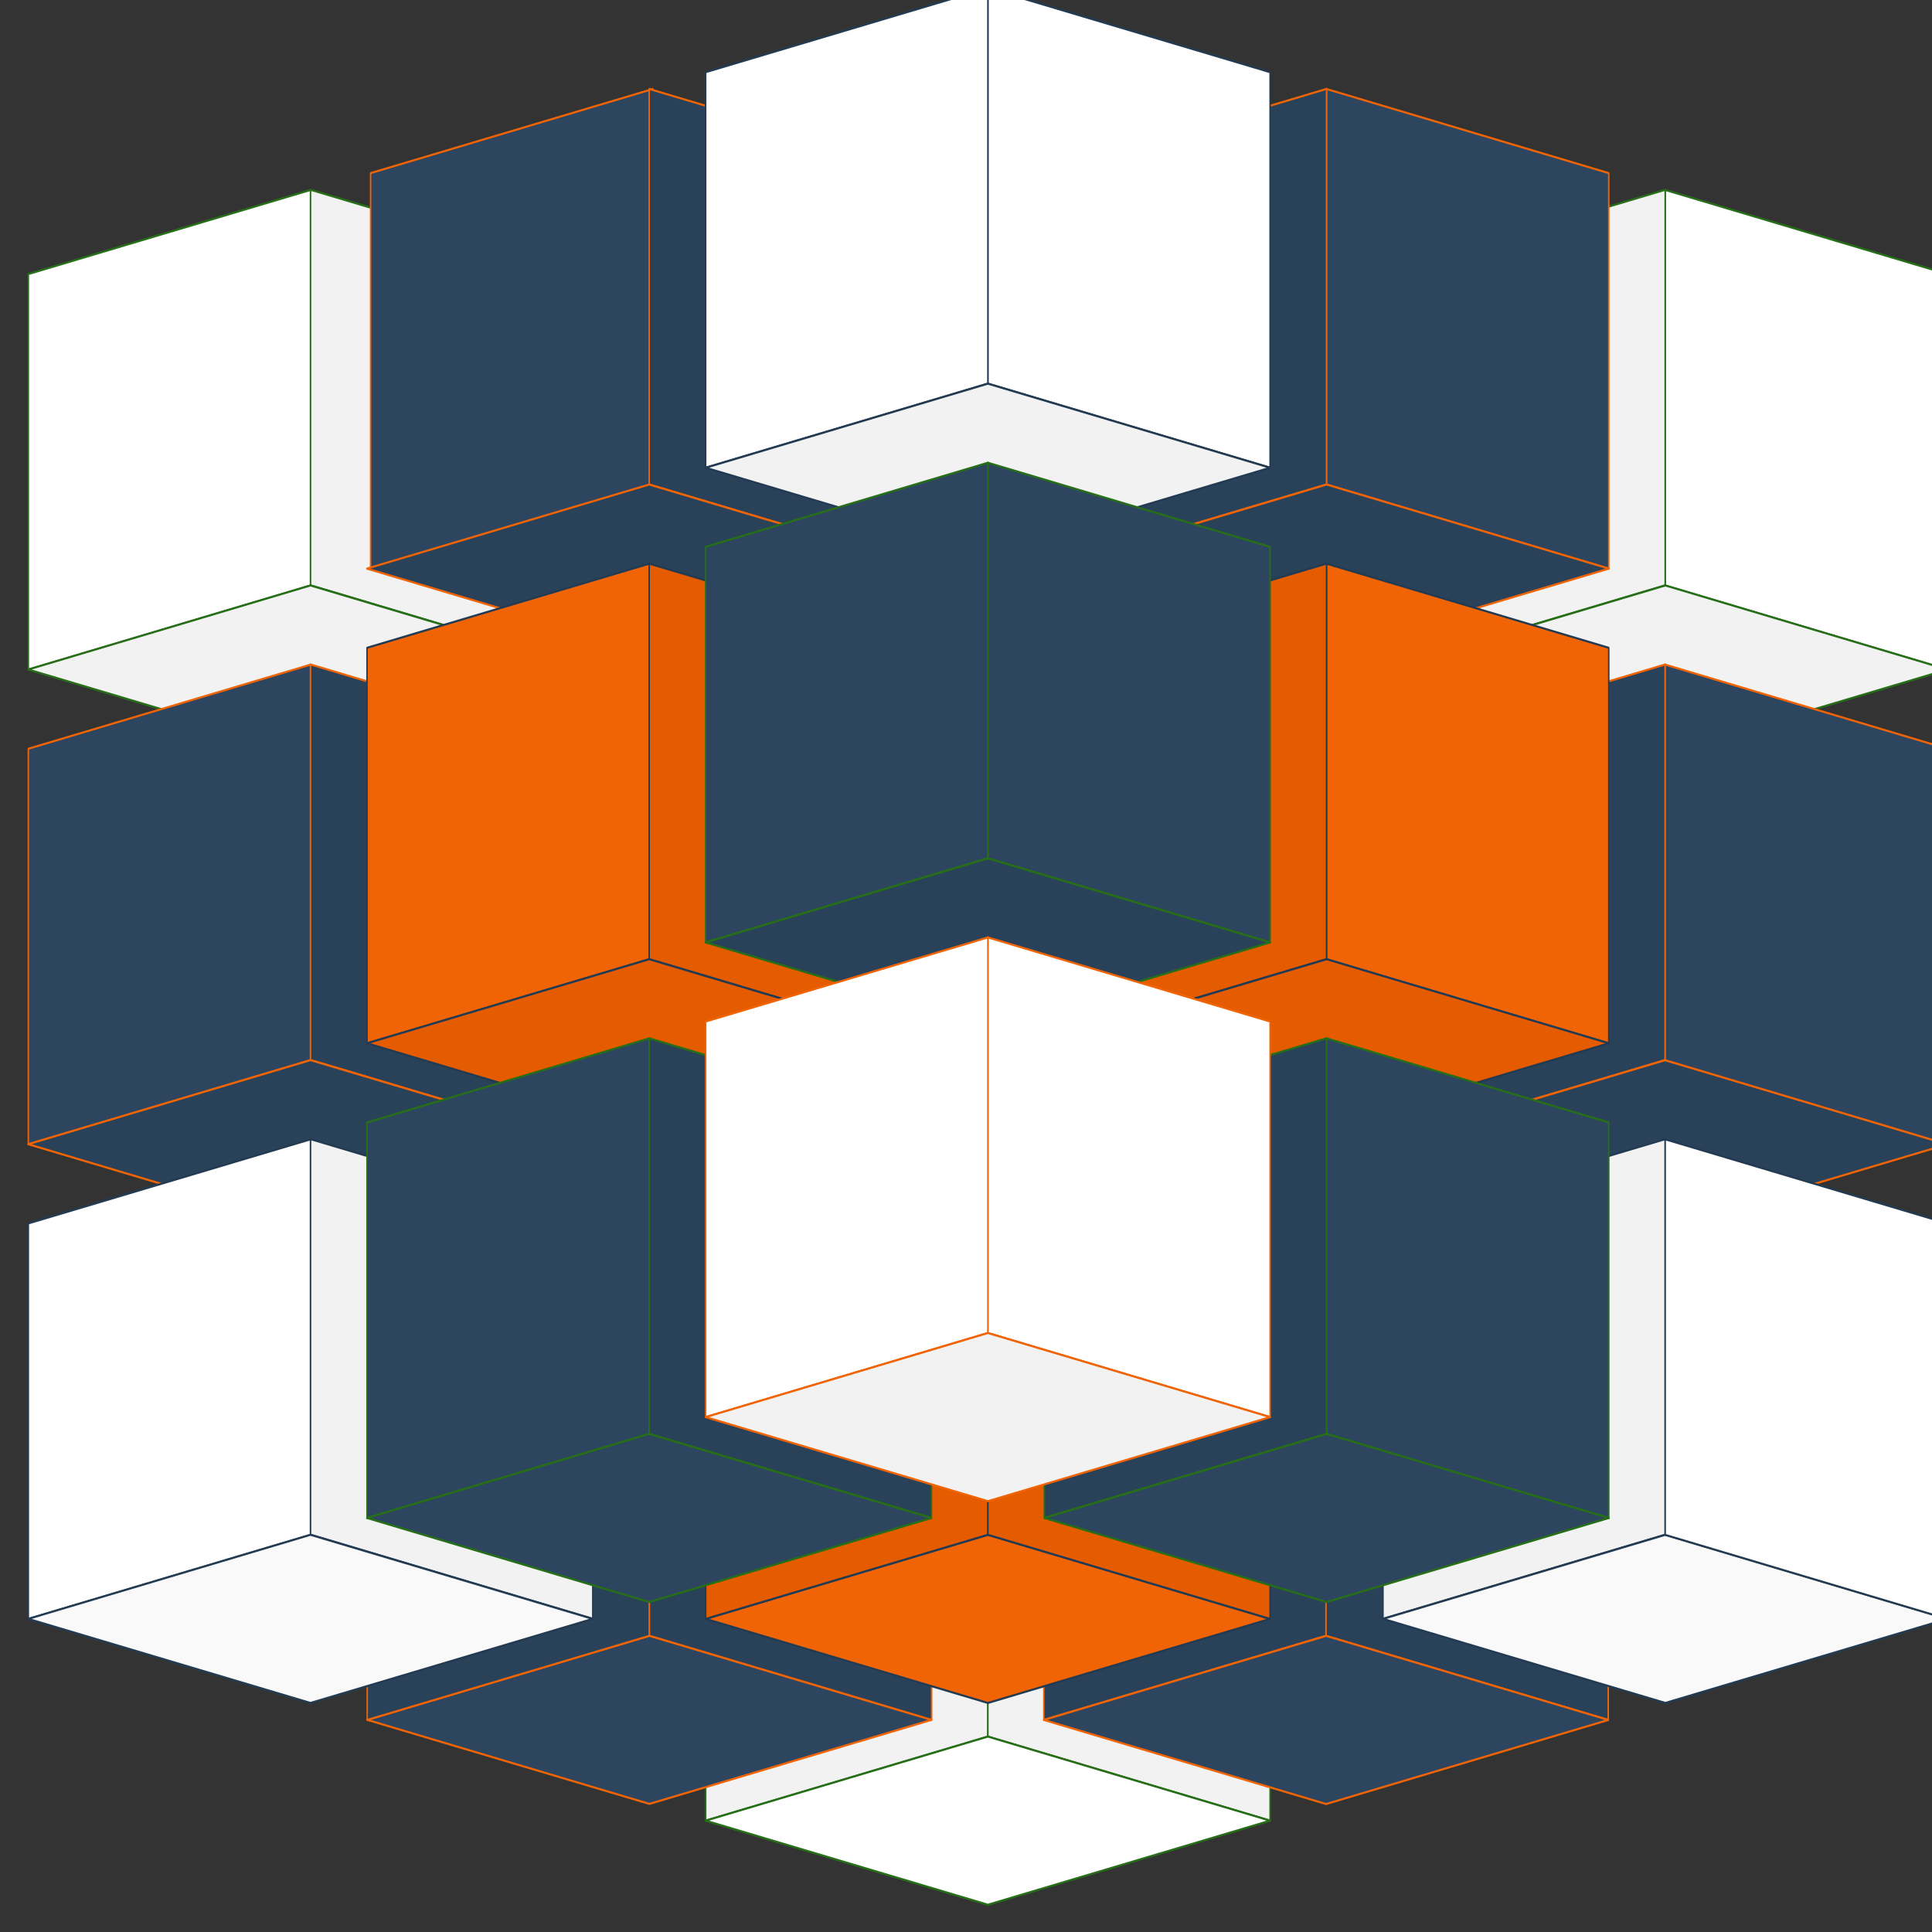 <svg width="50" height="50" version="1.1" viewBox="0 0 13.229 13.229" xmlns="http://www.w3.org/2000/svg"><rect x="0" y="0" width="13.229" height="13.229" fill="#333333" stroke="none"/><title>LOGO LJD INFO</title><g transform="translate(-98.385 -141.89)"><g transform="translate(125.82 112)"><g transform="matrix(.998 0 0 .998 .029 -19.227)"><g transform="translate(1.402 -1.218)"><g transform="translate(-10.513 -373.46)"><g transform="matrix(-1 0 0 1 -23.558 0)"><g transform="matrix(.421 0 0 .59 190.31 275.84)"><g transform="translate(-468.6 -168.44)"><g transform="matrix(.046 0 0 .046 -11.233 410.58)"><rect transform="matrix(.978 .208 0 -1 0 0)" x="-12.042" y="-632.78" width="102.23" height="100" fill="#f2f2f2" fill-rule="evenodd" stroke="#266e18" stroke-linejoin="round" stroke-width=".536" style="paint-order:markers fill stroke"/><rect transform="matrix(.978 -.208 0 1 0 0)" x="-114.28" y="527.77" width="102.23" height="100" fill="#f2f2f2" fill-rule="evenodd" stroke="#266e18" stroke-linejoin="round" stroke-width=".536" style="paint-order:markers fill stroke"/><path d="m-11.779 630.27-100 21.256 100 21.256 100-21.256z" fill="#fff" stroke="#266e18" stroke-linejoin="round" stroke-width=".53" style="paint-order:markers fill stroke"/><path d="m108.14 604.78-100 21.256 100 21.256 100-21.256z" fill="#2d455f" stroke="#f06405" stroke-linejoin="round" stroke-width=".53" style="paint-order:markers fill stroke"/><rect transform="matrix(.978 .208 0 -1 0 0)" x="110.56" y="-581.8" width="102.23" height="100" fill="#294159" fill-rule="evenodd" stroke="#f06405" stroke-linejoin="round" stroke-width=".536" style="paint-order:markers fill stroke"/><rect transform="matrix(.978 -.208 0 1 0 0)" x="8.325" y="527.77" width="102.23" height="100" fill="#294159" fill-rule="evenodd" stroke="#f06405" stroke-linejoin="round" stroke-width=".536" style="paint-order:markers fill stroke"/><rect transform="matrix(.978 .208 0 -1 0 0)" x="-134.54" y="-632.78" width="102.23" height="100" fill="#294159" fill-rule="evenodd" stroke="#f06405" stroke-linejoin="round" stroke-width=".536" style="paint-order:markers fill stroke"/><rect transform="matrix(.978 -.208 0 1 0 0)" x="-236.77" y="476.83" width="102.23" height="100" fill="#294159" fill-rule="evenodd" stroke="#f06405" stroke-linejoin="round" stroke-width=".536" style="paint-order:markers fill stroke"/><path d="m-131.6 604.81-100 21.256 100 21.256 100-21.256z" fill="#2d455f" stroke="#f06405" stroke-linejoin="round" stroke-width=".53" style="paint-order:markers fill stroke"/><rect transform="matrix(.978 .208 0 -1 0 0)" x="233.32" y="-290.75" width="102.23" height="100" fill="#fff" fill-rule="evenodd" stroke="#266e18" stroke-linejoin="round" stroke-width=".536" style="paint-order:markers fill stroke"/><rect transform="matrix(.978 -.208 0 1 0 0)" x="131.09" y="287.77" width="102.23" height="100" fill="#f2f2f2" fill-rule="evenodd" stroke="#266e18" stroke-linejoin="round" stroke-width=".536" style="paint-order:markers fill stroke"/><path d="m228.22 339.26-100 21.256 100 21.256 100-21.256z" fill="#f2f2f2" stroke="#266e18" stroke-linejoin="round" stroke-width=".53" style="paint-order:markers fill stroke"/><rect transform="matrix(.978 .208 0 -1 0 0)" x="233.32" y="-410.75" width="102.23" height="100" fill="#2d455f" fill-rule="evenodd" stroke="#f06405" stroke-linejoin="round" stroke-width=".536" style="paint-order:markers fill stroke"/><rect transform="matrix(.978 -.208 0 1 0 0)" x="131.09" y="407.77" width="102.23" height="100" fill="#294159" fill-rule="evenodd" stroke="#f06405" stroke-linejoin="round" stroke-width=".536" style="paint-order:markers fill stroke"/><rect transform="matrix(.978 -.208 0 1 0 0)" x="-359.64" y="185.74" width="102.23" height="100" fill="#fff" fill-rule="evenodd" stroke="#266e18" stroke-linejoin="round" stroke-width=".536" style="paint-order:markers fill stroke"/><rect transform="matrix(.978 .208 0 -1 0 0)" x="-257.4" y="-392.78" width="102.23" height="100" fill="#f2f2f2" fill-rule="evenodd" stroke="#266e18" stroke-linejoin="round" stroke-width=".536" style="paint-order:markers fill stroke"/><path d="m-251.78 339.26-100 21.256 100 21.256 100-21.256z" fill="#f2f2f2" stroke="#266e18" stroke-linejoin="round" stroke-width=".53" style="paint-order:markers fill stroke"/><rect transform="matrix(.978 .208 0 -1 0 0)" x="-257.4" y="-512.78" width="102.23" height="100" fill="#294159" fill-rule="evenodd" stroke="#f06405" stroke-linejoin="round" stroke-width=".536" style="paint-order:markers fill stroke"/><path d="m-251.78 459.26-100 21.256 100 21.256 100-21.256z" fill="#294159" stroke="#f06405" stroke-linejoin="round" stroke-width=".53" style="paint-order:markers fill stroke"/><rect transform="matrix(.978 .208 0 -1 0 0)" x="-257.4" y="-632.78" width="102.23" height="100" fill="#f2f2f2" fill-rule="evenodd" stroke="#233b52" stroke-linejoin="round" stroke-width=".536" style="paint-order:markers fill stroke"/><path d="m-251.78 579.26-100 21.256 100 21.256 100-21.256z" fill="#f9f9f9" stroke="#233b52" stroke-linejoin="round" stroke-width=".53" style="paint-order:markers fill stroke"/><rect transform="matrix(.978 -.208 0 1 0 0)" x="-236.96" y="185.74" width="102.23" height="100" fill="#2d455f" fill-rule="evenodd" stroke="#f06405" stroke-linejoin="round" stroke-width=".536" style="paint-order:markers fill stroke"/><rect transform="matrix(.978 -.208 0 1 0 0)" x="-359.64" y="305.74" width="102.23" height="100" fill="#2d455f" fill-rule="evenodd" stroke="#f06405" stroke-linejoin="round" stroke-width=".536" style="paint-order:markers fill stroke"/><rect transform="matrix(.978 -.208 0 1 0 0)" x="-359.64" y="425.74" width="102.23" height="100" fill="#fff" fill-rule="evenodd" stroke="#233b52" stroke-linejoin="round" stroke-width=".536" style="paint-order:markers fill stroke"/><path d="m228.22 459.26-100 21.256 100 21.256 100-21.256z" fill="#294159" stroke="#f06405" stroke-linejoin="round" stroke-width=".53" style="paint-order:markers fill stroke"/><rect transform="matrix(.978 .208 0 -1 0 0)" x="233.32" y="-530.75" width="102.23" height="100" fill="#fff" fill-rule="evenodd" stroke="#233b52" stroke-linejoin="round" stroke-width=".536" style="paint-order:markers fill stroke"/><rect transform="matrix(.978 -.208 0 1 0 0)" x="131.09" y="527.77" width="102.23" height="100" fill="#f2f2f2" fill-rule="evenodd" stroke="#233b52" stroke-linejoin="round" stroke-width=".536" style="paint-order:markers fill stroke"/><path d="m228.22 579.26-100 21.256 100 21.256 100-21.256z" fill="#f9f9f9" stroke="#233b52" stroke-linejoin="round" stroke-width=".53" style="paint-order:markers fill stroke"/><rect transform="matrix(.978 .208 0 -1 0 0)" x="109.34" y="-291.02" width="102.23" height="100" fill="#2d455f" fill-rule="evenodd" stroke="#f06405" stroke-linejoin="round" stroke-width=".536" style="paint-order:markers fill stroke"/><rect transform="matrix(.978 .208 0 -1 0 0)" x="-134.72" y="-341.76" width="102.23" height="100" fill="#294159" fill-rule="evenodd" stroke="#f06405" stroke-linejoin="round" stroke-width=".536" style="paint-order:markers fill stroke"/><path d="m-131.78 313.75-100 21.256 100 21.256 100-21.256z" fill="#294159" stroke="#f06405" stroke-linejoin="round" stroke-width=".53" style="paint-order:markers fill stroke"/><rect transform="matrix(.978 -.208 0 1 0 0)" x="-236.96" y="305.74" width="102.23" height="100" fill="#f06405" fill-rule="evenodd" stroke="#233b52" stroke-linejoin="round" stroke-width=".536" style="paint-order:markers fill stroke"/><rect transform="matrix(.978 .208 0 -1 0 0)" x="-134.72" y="-461.76" width="102.23" height="100" fill="#e45b00" fill-rule="evenodd" stroke="#233b52" stroke-linejoin="round" stroke-width=".536" style="paint-order:markers fill stroke"/><path d="m-131.78 433.75-100 21.256 100 21.256 100-21.256z" fill="#e45b00" stroke="#233b52" stroke-linejoin="round" stroke-width=".53" style="paint-order:markers fill stroke"/><rect transform="matrix(.978 -.208 0 1 0 0)" x="8.405" y="236.76" width="102.23" height="100" fill="#294159" fill-rule="evenodd" stroke="#f06405" stroke-linejoin="round" stroke-width=".536" style="paint-order:markers fill stroke"/><path d="m108.22 313.75-100 21.256 100 21.256 100-21.256z" fill="#294159" stroke="#f06405" stroke-linejoin="round" stroke-width=".53" style="paint-order:markers fill stroke"/><rect transform="matrix(.978 .208 0 -1 0 0)" x="110.64" y="-410.75" width="102.23" height="100" fill="#f06405" fill-rule="evenodd" stroke="#233b52" stroke-linejoin="round" stroke-width=".536" style="paint-order:markers fill stroke"/><rect transform="matrix(.978 -.208 0 1 0 0)" x="8.405" y="356.76" width="102.23" height="100" fill="#e45b00" fill-rule="evenodd" stroke="#233b52" stroke-linejoin="round" stroke-width=".536" style="paint-order:markers fill stroke"/><path d="m108.22 433.75-100 21.256 100 21.256 100-21.256z" fill="#e45b00" stroke="#233b52" stroke-linejoin="round" stroke-width=".53" style="paint-order:markers fill stroke"/><g transform="translate(-54.23 -81.47)" fill="#f06405"><path d="m42.451 660.73-100 21.256 100 21.256 100-21.256z" fill="#f06405" stroke="#233b52" stroke-linejoin="round" stroke-width=".53" style="paint-order:markers fill stroke"/></g><rect transform="matrix(.978 .208 0 -1 0 0)" x="-12.042" y="-581.76" width="102.23" height="100" fill="#e45b00" fill-rule="evenodd" stroke="#233b52" stroke-linejoin="round" stroke-width=".536" style="paint-order:markers fill stroke"/><rect transform="matrix(.978 -.208 0 1 0 0)" x="-114.28" y="476.76" width="102.23" height="100" fill="#e45b00" fill-rule="evenodd" stroke="#233b52" stroke-linejoin="round" stroke-width=".536" style="paint-order:markers fill stroke"/><rect transform="matrix(.978 .208 0 -1 0 0)" x="110.64" y="-530.75" width="102.23" height="100" fill="#2d455f" fill-rule="evenodd" stroke="#266e18" stroke-linejoin="round" stroke-width=".536" style="paint-order:markers fill stroke"/><rect transform="matrix(.978 -.208 0 1 0 0)" x="8.405" y="476.76" width="102.23" height="100" fill="#294159" fill-rule="evenodd" stroke="#266e18" stroke-linejoin="round" stroke-width=".536" style="paint-order:markers fill stroke"/><path d="m108.22 553.75-100 21.256 100 21.256 100-21.256z" fill="#2d455f" stroke="#266e18" stroke-linejoin="round" stroke-width=".53" style="paint-order:markers fill stroke"/><rect transform="matrix(.978 -.208 0 1 0 0)" x="-114.28" y="185.74" width="102.23" height="100" fill="#fff" fill-rule="evenodd" stroke="#233b52" stroke-linejoin="round" stroke-width=".536" style="paint-order:markers fill stroke"/><rect transform="matrix(.978 .208 0 -1 0 0)" x="-12.042" y="-290.75" width="102.23" height="100" fill="#fff" fill-rule="evenodd" stroke="#233b52" stroke-linejoin="round" stroke-width=".536" style="paint-order:markers fill stroke"/><path d="m-11.779 288.25-100 21.256 100 21.256 100-21.256z" fill="#f2f2f2" stroke="#233b52" stroke-linejoin="round" stroke-width=".53" style="paint-order:markers fill stroke"/><rect transform="matrix(.978 -.208 0 1 0 0)" x="-114.28" y="305.74" width="102.23" height="100" fill="#2d455f" fill-rule="evenodd" stroke="#266e18" stroke-linejoin="round" stroke-width=".536" style="paint-order:markers fill stroke"/><rect transform="matrix(.978 .208 0 -1 0 0)" x="-12.042" y="-410.75" width="102.23" height="100" fill="#2d455f" fill-rule="evenodd" stroke="#266e18" stroke-linejoin="round" stroke-width=".536" style="paint-order:markers fill stroke"/><path d="m-11.779 408.25-100 21.256 100 21.256 100-21.256z" fill="#294159" stroke="#266e18" stroke-linejoin="round" stroke-width=".53" style="paint-order:markers fill stroke"/><rect transform="matrix(.978 -.208 0 1 0 0)" x="-236.96" y="425.74" width="102.23" height="100" fill="#2d455f" fill-rule="evenodd" stroke="#266e18" stroke-linejoin="round" stroke-width=".536" style="paint-order:markers fill stroke"/><rect transform="matrix(.978 .208 0 -1 0 0)" x="-134.72" y="-581.76" width="102.23" height="100" fill="#294159" fill-rule="evenodd" stroke="#266e18" stroke-linejoin="round" stroke-width=".536" style="paint-order:markers fill stroke"/><path d="m-131.78 553.75-100 21.256 100 21.256 100-21.256z" fill="#2d455f" stroke="#266e18" stroke-linejoin="round" stroke-width=".53" style="paint-order:markers fill stroke"/><rect transform="matrix(.978 -.208 0 1 0 0)" x="-114.28" y="425.74" width="102.23" height="100" fill="#fff" fill-rule="evenodd" stroke="#f06405" stroke-linejoin="round" stroke-width=".536" style="paint-order:markers fill stroke"/><rect transform="matrix(.978 .208 0 -1 0 0)" x="-12.042" y="-530.75" width="102.23" height="100" fill="#fff" fill-rule="evenodd" stroke="#f06405" stroke-linejoin="round" stroke-width=".536" style="paint-order:markers fill stroke"/><path d="m-11.779 528.25-100 21.256 100 21.256 100-21.256z" fill="#f2f2f2" stroke="#f06405" stroke-linejoin="round" stroke-width=".53" style="paint-order:markers fill stroke"/><path d="m13.191 635.58" fill="none" stroke="#000" stroke-width=".265px"/><path d="m13.191 635.58" fill="none" stroke="#000" stroke-width=".265px"/></g></g></g></g></g></g></g></g></g></svg>
